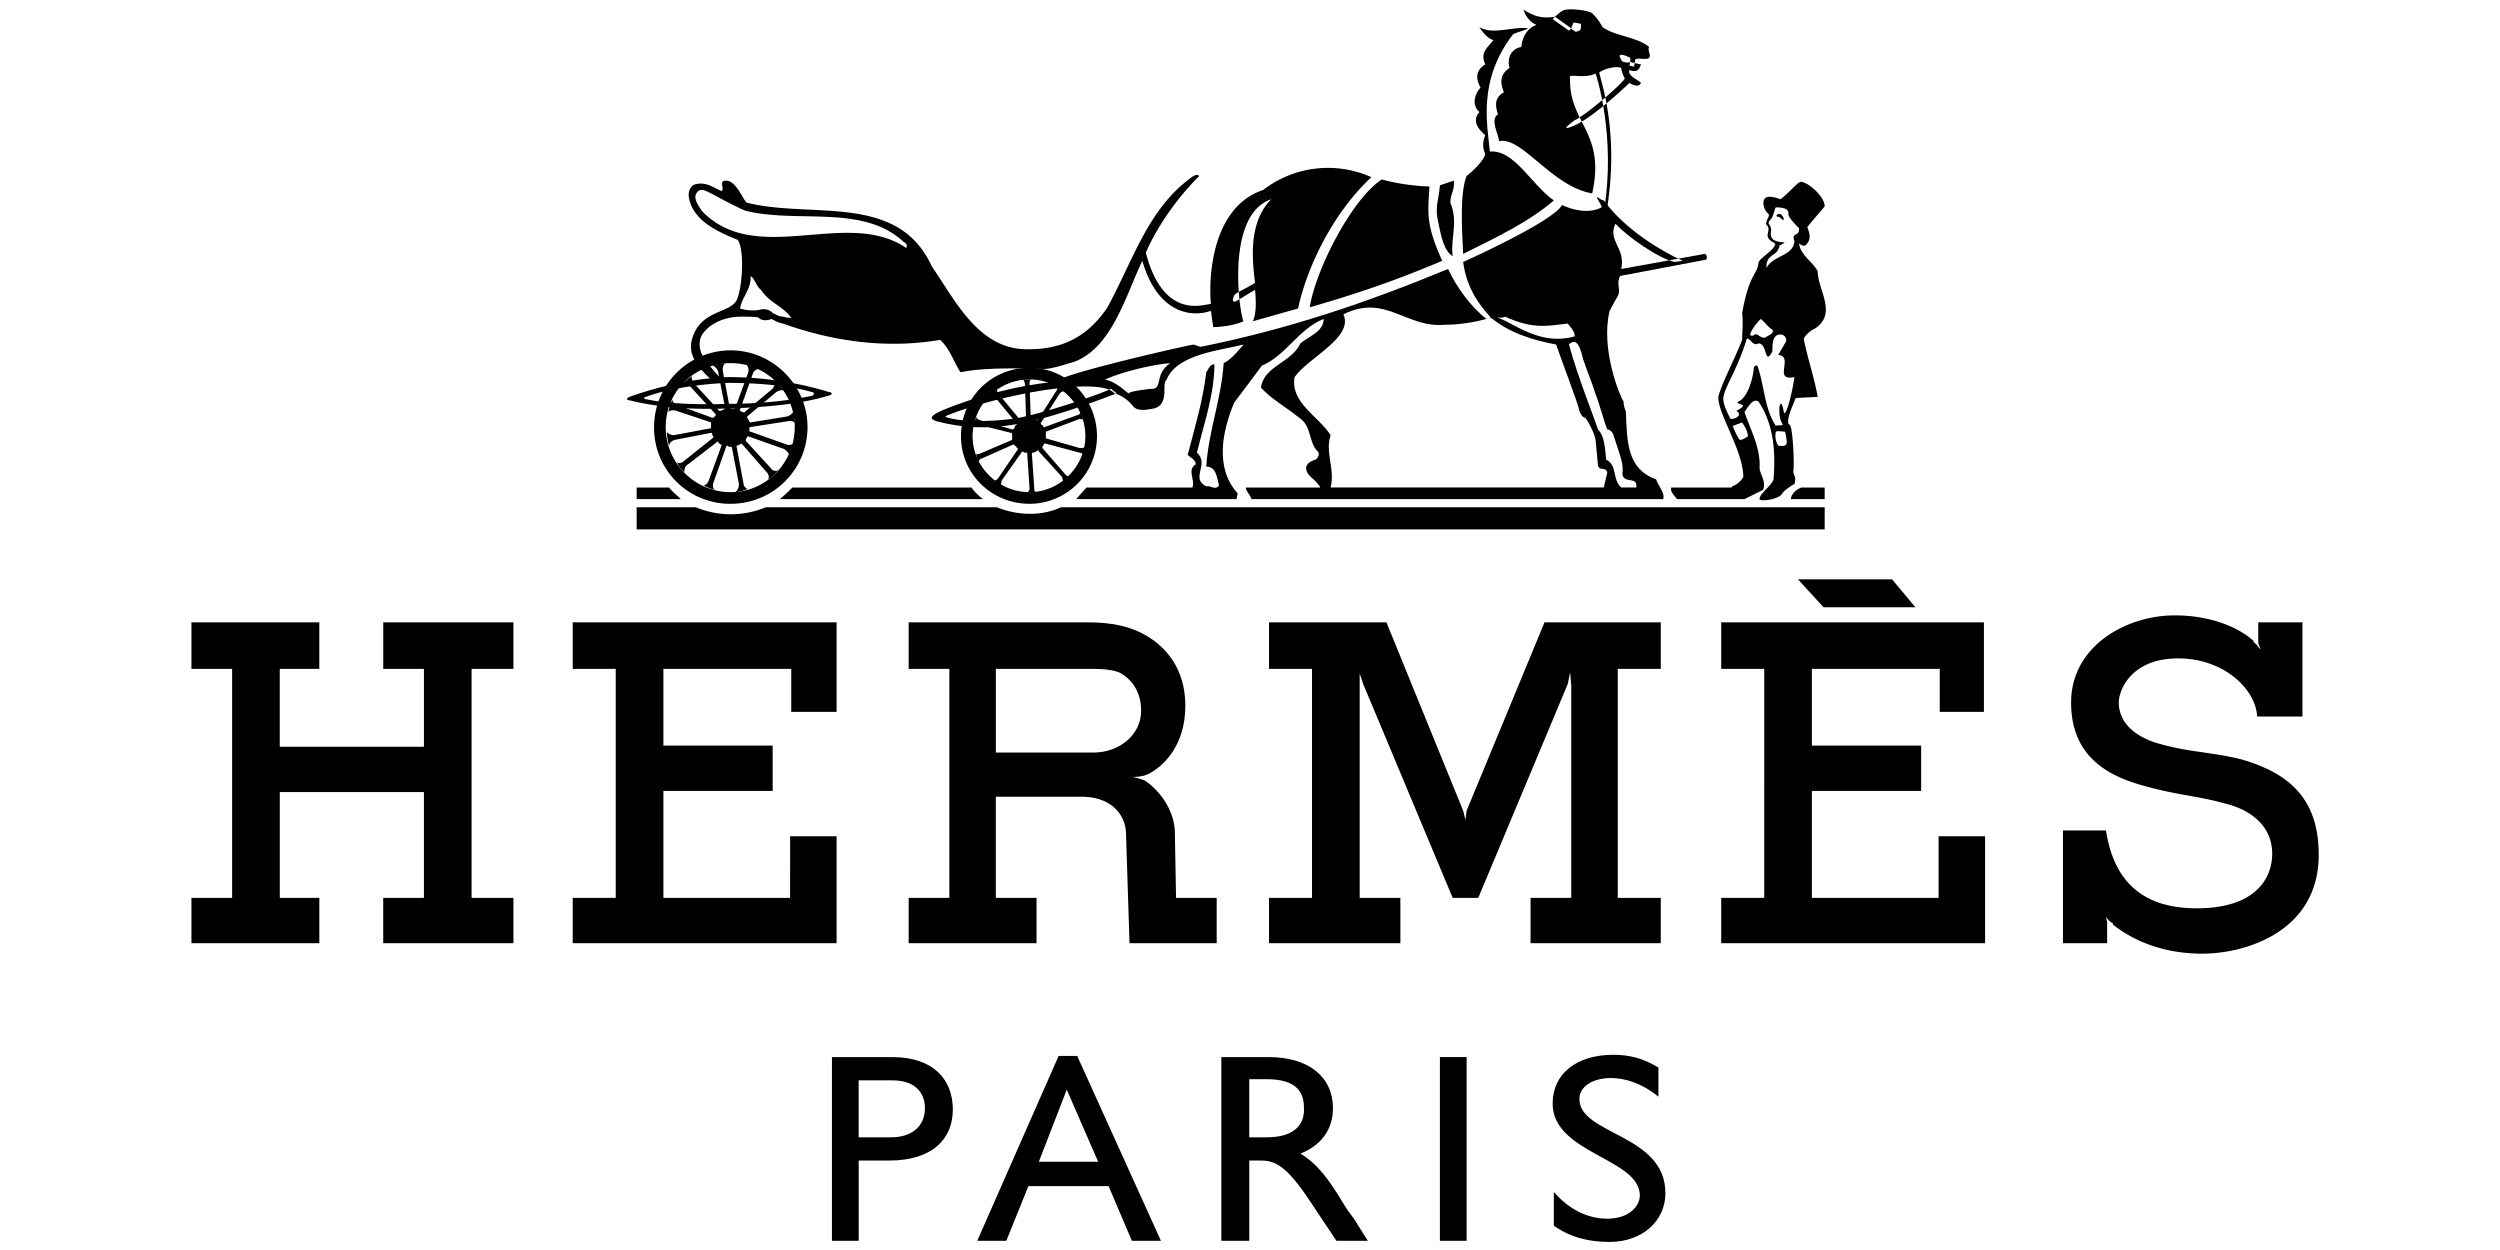 <svg xmlns="http://www.w3.org/2000/svg" width="120" height="60" viewBox="0 0 120 60">
    <g fill="#000" fill-rule="evenodd">
        <path d="M9.189 29.873h6.138v2.232h-1.898v3.739h6.92v-3.739h-1.953v-2.232h6.249v2.232h-2.009v10.992h2.009v2.176h-6.25v-2.176h1.953V38.02H13.43v5.077h1.898v2.176H9.189v-2.176h1.953V32.105H9.189v-2.232M82.618 29.873h12.61v4.297h-2.12v-2.065H86.97v3.683h5.245v2.176H86.97v5.133h6.082V40.14h2.232v5.133H82.618v-2.176h2.065V32.105h-2.065v-2.232M27.49 29.873h12.667v4.297H37.98v-2.065h-6.137v3.683h5.245v2.176h-5.245v5.133h6.082V40.14h2.232v5.133H27.49v-2.176h2.065V32.105H27.49v-2.232M86.301 27.809h4.52l1.115 1.339H87.53l-1.228-1.34M107.616 36.457c-1.563-.39-2.623-.334-4.241-.837-1.395-.502-1.674-1.339-1.674-1.897 0-.614.613-2.12 2.846-2.12 2.231 0 3.738 1.506 3.794 2.79h2.176v-4.52h-2.12v1.005l.11.279v.055-.055c-.055 0-.11-.168-.334-.335v-.056c-.614-.558-1.897-1.228-3.794-1.228-2.287 0-4.966 1.451-4.966 4.185 0 2.679 1.897 3.571 3.571 4.017 1.618.447 2.456.447 3.85.838 1.34.334 2.232 1.171 2.232 2.399 0 1.116-.725 2.622-3.626 2.622-2.846 0-4.018-1.562-4.353-3.738h-2.064v5.412h2.12V44.27l-.056-.28s.056.168.335.336v.055c1.06.838 2.51 1.395 4.296 1.395 2.065 0 5.58-1.06 5.58-4.742 0-2.679-1.395-3.906-3.682-4.576M77.653 43.097V32.105h2.064v-2.232h-5.58l-3.739 9.04-.055.446-.112-.447-3.682-9.04h-5.636v2.233h2.064v10.992h-2.064v2.176h6.305v-2.176h-1.953V32.328l.167.502 4.297 10.267h1.228l4.296-10.267.112-.557.055.613v10.211h-1.953v2.176h6.25v-2.176h-2.064M32.68 23.959h-2.12V23.4h1.561c.056.112.391.391.559.559M85.966 23.959c0-.224.223-.447.502-.559h1.116v.559h-1.618M50.925 24.35c-.948.445-2.12.39-3.069 0H36.753a4.356 4.356 0 0 1-3.348 0H30.56v1.06h57.025v-1.06H50.925M37.422 23.959c.168-.112.558-.502.614-.559h8.593c.111.168.39.447.558.559h-9.765M49.419 23.624c1.45 0 2.678-1.228 2.678-2.679 0-1.506-1.227-2.733-2.678-2.733a2.738 2.738 0 0 0-2.734 2.733c0 1.451 1.227 2.679 2.734 2.679v.558c-1.841 0-3.292-1.45-3.292-3.237 0-1.84 1.45-3.291 3.292-3.291 1.785 0 3.236 1.45 3.236 3.291a3.239 3.239 0 0 1-3.236 3.237v-.558M38.761 20.499c0-2.009-1.673-3.682-3.682-3.682a3.68 3.68 0 0 0-3.683 3.682 3.644 3.644 0 0 0 3.683 3.683 3.68 3.68 0 0 0 3.682-3.683h-.614c0 1.73-1.394 3.125-3.068 3.125a3.119 3.119 0 0 1-3.125-3.125c0-1.73 1.395-3.069 3.125-3.069a3.06 3.06 0 0 1 3.068 3.069h.614"/>
        <path d="M51.149 22.787l-1.116-1.283v-.056c.055-.056.055-.112.111-.167l1.674.446c.056 0 .167.056.167.111 0-.055.057-.279.112-.39-.055.056-.167.056-.279.056l-1.562-.447c-.056 0-.056-.056-.056-.056v-.279l1.618-.613s.167 0 .167.055c0-.055-.111-.335-.111-.39 0 .055-.112.167-.168.167l.112-.055-1.674.613c0 .056 0 0-.056 0a.12.12 0 0 0-.111-.111c0-.056-.056-.112 0-.112l.893-1.395a.423.423 0 0 1 .222-.112c-.055 0-.278-.167-.39-.223.056 0 .056.168 0 .223l-.893 1.395h-.111s-.112-.055-.168-.055c0 0-.055 0-.055-.056l-.056-1.618c0-.112 0-.223.111-.223h-.446c.056 0 .112.167.112.223l.055 1.618c0 .056-.055.056-.055.056s-.112.055-.168.111c0 0-.055 0-.055-.056l-1.06-1.283c-.057-.055-.057-.167-.057-.223-.055.056-.278.223-.335.279.057 0 .168.056.224.111l1.06 1.284v.056c-.056 0-.112.111-.112.167 0 0-.056.056-.111.056l-1.562-.447c-.112-.055-.168-.111-.168-.167 0 .056-.112.335-.112.39 0 0 .168-.055.224 0l1.562.391c.056 0 .056.056.056.056v.279l-1.562.67c-.056 0-.168.055-.168 0 0 .055.056.279.112.39 0-.056.111-.167.167-.167l1.506-.67c.056 0 .056.056.056.056a.12.12 0 0 1 .112.112c.056 0 .056.055.056.055l-.949 1.395c-.056.056-.111.112-.167.112.056.055.279.223.335.223-.056 0 0-.168 0-.223l.948-1.339c0-.056.056-.056.056-.056.056.056.112.056.167.056.056 0 .056 0 .056.056l.112 1.674c0 .055-.056.167-.112.167h.447c-.112 0-.112-.112-.112-.224l-.112-1.617c0-.056.056-.056.056-.056a.425.425 0 0 0 .223-.112s.056 0 .056.056l1.116 1.228c0 .055.056.167.056.222l.279-.278c-.056.056-.167-.056-.167-.056M34.967 18.379c1.563 0 3.125.167 4.018.447.111 0 .111.11 0 .167-.949.223-2.51.39-3.962.39-1.45.056-3.013 0-4.017-.223-.112 0-.112-.112 0-.112.892-.334 2.4-.613 3.961-.67V18.1c-1.674.056-3.348.446-4.743.948-.167.056-.167.168 0 .168 1.563.39 3.181.446 4.8.39 1.561-.056 3.235-.167 4.742-.613.223-.056.167-.167.055-.167a16.688 16.688 0 0 0-4.854-.726v.279"/>
        <path d="M51.54 17.374c-.391.112-1.061.335-1.396.335-.28 0-1.674-.055-2.623 0-1.283.056-1.394.224-1.45.112-.28-.447-.502-1.116-.948-1.507-2.623.447-5.19.056-7.533-.78v-.336c.167.057.279.057.39.057-.39-.559-1.06-.726-1.45-1.34-.223-.167-.28-.502-.503-.67.056.614-.446 1.06-.501 1.563.334.111.78.111.948.056.223-.056.502 0 .614.167.167.056.278.167.502.167v.335c-.28-.056-.335-.111-.558-.223-.279.112-.502.056-.614-.055-.056-.057-.614-.057-.837-.057-.725 0-1.507.28-1.897.893-.168.335-.112.726.056 1.004.112.168.614.893.948 1.117l-.446.11c-.67-.613-1.172-1.17-1.06-1.896.334-1.562 1.785-1.339 2.176-2.009.279-.613.39-2.399.056-2.901-.949-.39-2.12-.893-2.344-2.01-.056-.278.056-.613.335-.668.502-.112.837.167 1.228.334.167-.111-.168-.502.223-.502.502 0 .837 1.004 1.004 1.06l-.056.39c-.335-.11-1.562-.78-1.673-.836-.224-.112-.503-.28-.67-.056-.223.279.055.614.223.893 2.623 2.734 6.975-.168 9.82 1.785.056-.167 0-.223-.112-.279-1.952-1.84-5.077-.892-7.588-1.506l.056-.39c3.125.78 7.254-.503 8.872 3.068 1.06 1.507 2.176 3.906 4.464 3.962 1.84.056 3.068-.67 3.961-2.01 1.228-2.23 1.953-4.798 4.129-6.304.223-.112.335 0 .223.056-1.06 1.06-2.008 2.455-2.51 3.626.836 3.181 2.678 2.512 3.124 2.456-.111-1.172 0-4.632 2.511-5.468a5.093 5.093 0 0 1 5.19-.614c-1.954 1.841-3.125 4.464-3.516 6.305l-2.176.614c.167-.335.167-.893.112-1.507-.224.112-.447.28-.949.558-.223.056-.056-.279-.056-.279 0-.111.558-.335 1.005-.614-.168-1.283-.28-2.957.78-4.017-2.175.725-1.561 5.3-1.339 5.859-.613.278-1.45.278-1.45.278l-.112-.78c-.948.335-2.567.111-3.292-2.4-.781 1.618-1.45 4.185-3.292 4.854M85.576 10.567c-.112-.112-.168-.167-.28-.167-.055-.056 0-.112.056-.112.056-.055.167 0 .224.112.055.055.055.167 0 .167"/>
        <path d="M35.637 21.336l1.172 1.34c.111.11.111.278.055.334.168-.056.391-.334.502-.446-.055.055-.278.055-.334-.056l-1.228-1.34v-.11L35.86 21c0-.056.056-.056.056-.056l1.73.614c.167.112.223.224.223.28.056-.112.167-.447.223-.558-.056.055-.223.11-.335.055l-1.73-.614c-.056 0-.056 0-.056-.055v-.112c0-.056.056-.056.056-.056l1.786-.279c.223-.056.334.056.334.112 0-.112-.055-.503-.055-.614 0 .056-.112.223-.335.279l-1.73.28c-.056 0-.056-.057-.056-.057-.055-.056-.055-.111-.11-.167v-.056l1.394-1.171c.167-.112.335-.112.39-.057-.111-.111-.334-.39-.446-.502.056.056 0 .223-.111.391l-1.34 1.116c-.055.055-.055.055-.055 0-.056 0-.112 0-.167-.056 0 0-.057-.056 0-.056l.613-1.73a.336.336 0 0 1 .279-.223c-.111-.055-.502-.223-.614-.223.056 0 .167.223.112.39l-.614 1.674c0 .057-.056.057-.056.057h-.167l-.056-.057-.335-1.785c0-.223.112-.335.112-.335-.112 0-.446.056-.614.112.056 0 .223.112.28.279l.334 1.73c0 .056 0 .056-.056.111-.056 0-.111.056-.168.056h-.055l-1.228-1.34c-.111-.166-.111-.334-.055-.334-.112.056-.391.279-.447.39.056 0 .223 0 .335.112l1.228 1.34v.055l-.112.112h-.056l-1.674-.614c-.167-.056-.279-.223-.223-.279-.112.168-.168.502-.223.614.055-.056.223-.112.39-.056l1.675.558v.279l-1.786.335c-.168 0-.335-.112-.335-.168 0 .168.056.559.111.67 0-.056.056-.223.28-.279l1.73-.335s.055 0 .055.056 0 .056.056.111v.056l-1.395 1.116c-.167.168-.335.112-.335.056 0 .167.28.446.335.503 0-.057 0-.224.112-.336l1.45-1.116c0-.055 0-.055.056 0l.111.112c.057 0 .057 0 .057.056l-.614 1.674c-.056.167-.224.279-.28.223.113.056.447.223.615.223-.112 0-.168-.167-.112-.334l.614-1.73s0-.056.056-.056c.055.056.111.056.167.056 0 0 .056 0 .056.056l.334 1.73a.51.51 0 0 1-.167.39c.167 0 .502-.112.614-.167-.056.055-.223-.112-.223-.224l-.335-1.785v-.056c.056 0 .111-.056.168-.056.055-.055.055-.055.11 0M84.795 10.79c-.057-.055 0-.111 0-.167.055-.168.111-.168.111-.335-.279-.223-.335-.67-.168-.781.168-.167.726.056.726.056.502-.39.67-.67.948-.837.391 0 1.172.725 1.172 1.172-.111.167-.39.446-.837 1.004.167.39.167.67-.111.893-.056 0-.168 0-.28-.112.056.558.67.893.894 1.34 0 .892.948 2.008-.112 2.734-.224.111-.447.279-.558.502.167.892.502 1.84.67 2.79l-1.06.055c-.112.335-.447.949-.335 1.284 0 0-.057-.056.055 0 .168.223.223 2.064.168 2.231 0 .224.167.224.055.614-.111.056-.557.335-.614.502-.278.28-1.06.335-1.06.224 0-.28.558-.614.67-.949.112-1.34 0-2.678-.725-3.739-.279-.167-.502.28-.67.503.28.837.781 1.73.726 2.678 0 .28.335.67.167 1.06l-.893.447h-3.236c-.112-.168-.335-.335-.28-.559h2.902c0-.111.28-.055.559-.501 0-1.34-1.395-3.292-1.172-3.962.279-.837.67-1.507 1.116-2.623l.223-.055c-.503 1.674-1.228 2.51-1.116 3.012.056.28.167.503.335.838l.111.334c.056.168.224.558.335.67.168 0 .279-.112.39-.168 0-.223-.167-.502-.278-.669l-.447.167-.111-.334c.335 0 .558-.223.278-.391.782-.39-.167-.279.112-.447.447-.223.67-1.06.726-1.562 0-.111.055-.167.167-.167.335.893.335 2.065.893 2.901v.28a.913.913 0 0 0 .111.669c.503.056.446-.056.335-.67-.111 0-.335-.055-.446 0v-.279c.055-.055.278 0 .335-.055-.168-.28-.168-.502-.168-.781 0-.168.111-.503.223.222.167.057.447-1.283.502-1.73-1.06.224 0-1.004-.78-1.06l.39-.669c0-.223-.167-.39-.447-.279l-.222-.279c-.168-.055-.336-.335-.559-.502-.167.167-.446.502-.502.726-.056.055.112.11.168.055.167-.167.279.168.557.112.112-.112.447-.167.336-.39l.222.278c-.222.112-.222.502-.222.781-.391.726-.224-.39-.67-.39-.279.167-.39-.28-.558-.223l-.223.055c0-.39.056-.837 0-1.283.334-1.897.725-1.841.78-2.399 0-.223.838-.67.782-.893.056 0 .167.167.167.223-.056.28-.614.28-.557.893.334-.614 1.283-.558 1.338-1.283-.167-.447.224-.168.224-.614-.112-.112-.447-.446-.502-.614-.057-.056.167-.39-.614-.39-.056.056-.112.39-.224.558-.055.055-.167.167-.111.223 0 .056.111.111.111.334-.055.224 0 .335.112.447.447.223.781 0 .28.279 0 .055 0 .111-.057.167 0-.056-.167-.279-.223-.335-.055 0-.334-.167-.279-.39.056-.223.056-.335-.055-.446M69.785 8.67c.056.39-.168.67-.168 1.06.391.949 0 1.674.112 2.567-.447-.279-.558-1.004-.726-1.785-.11-.67.057-.893.112-1.619l.67-.223M68.613 8.95c-.055 1.17-.223 1.729.614 3.57-2.12.893-3.85 1.507-6.36 2.232.278-1.785 2.008-5.189 3.458-6.138 1.228.335 2.288.335 2.288.335"/>
        <path d="M63.145 22.062c-.558.167-.558.502-.223.837.223.167.446.446.446.501h-3.57c0 .168.167.28.278.559h19.753c.11-.28-.224-.614-.336-.949-1.395-.502-1.395-1.786-1.45-3.236 0-.056-.112-.224-.112-.503-.167-.223-1.116-2.51-.67-4.352l.335-.613c.28-.39-.055-.614.168-1.06l4.129-.782c.055-.055.055-.223-.056-.278 0-.057.056 0 0 0l-4.017.725c.223-1.005-.67-1.34-.28-2.176.558.613 2.065 1.674 2.846 1.84l.39-.055c-1.003-.446-2.789-1.506-3.793-2.901-.112 0-.223-.112-.335-.168 0 .112.279.447.223.502 0 0-.67.447-1.897-.111-.39.781-4.743 2.734-4.743 2.734.167 1.228.726 2.009 1.34 2.679.055.11-.168-.112 0 0 .892.724 1.952 1.06 3.124 1.283.223.67 1.06 2.845 1.116 3.18.111.335.279.335.279.335.112.111.502.837.502 1.116l.111 1.171c.057.28.391.056.447.336l-.167.724h.837c-.447-.39-.167-1.06-.726-1.338-.055-.67-.111-1.172-.39-1.451-.223-.67-.949-2.455-1.395-4.073l.279-.391c-1.228.335-2.176-.111-3.292-.725-.837-.39-.335-.056-.056-.224 1.34.614 2.008.447 3.013.335.112.167.335.335.335.614l-.28.39c.28-.278.503-.111.67.67.224.67.446 1.172.614 1.73.223.558.39 1.283.558 1.674 0 0 .167 0 .28.223.39 1.228.501 1.395.445 1.953.112.446.726.056.67.613H63.87c.224-.892-.279-1.673 0-2.51-.557-.893-1.952-1.562-1.73-2.79.67-.949 2.846-1.897 2.344-3.013 2.009-1.004 3.013.67 4.855.502.67 0 1.395-.112 2.008-.279-.781-.614-1.45-1.562-1.84-2.4-3.907 1.619-7.701 2.902-11.886 3.739l-.335-.111c-.39.055-6.751 1.506-6.528 1.785-2.4.167-5.189 1.172-5.803 1.506-.279.168-.335.28 0 .391 2.566.67 4.687.168 8.649-1.339l-.28-.223c-.223.168-3.46 1.283-4.742 1.45-1.34.168-2.511.112-3.07-.055-.166-.056-.166-.056-.055-.112 2.511-1.004 7.366-1.897 8.035-1.06.39.112.67.335.893.614.223.279.67.167 1.004.112.446-.112.503-.503.503-.893l-.503-.056c-.223 0-1.116.111-1.228.223-.334-.28-.669-.558-1.115-.67.892-.39 2.343-.725 3.124-.781-.725.503-.39 1.116-.78 1.228l.502.056c0-.224 0-.391.11-.502.503-1.228 2.623-1.395 3.683-1.674 0 0-.558.725-.948.892-.112 1.73-.725 3.237-.837 4.966.502 0 .502.558.614.893-.168.279-.39 0-.614.056-.781-.39.168-1.06-.446-1.618.334-1.395.837-2.79.837-4.24-.223 0-.28.222-.391.39-.168 1.394-.558 2.678-.893 3.961.112.112.39.224.39.447-.446.279 0 .78-.167 1.115h-5.077l-.502.559h7.7l.055-.28c-1.115-1.227-.725-3.012-.167-4.351l1.34-1.786c1.115-.447 1.785-1.785 2.957-2.232 0 .614-.726.837-1.116 1.172-.447.948-1.73 1.06-1.898 2.12.503.558 1.228.948 1.842 1.45.613.391.446 1.229.892 1.619.112.112 0 .335-.111.39"/>
        <path d="M71.682 1.919c-.223.334-.67.558-.39 1.172-.558.334-.391.836-.224 1.115-.279.28-.446.837-.056 1.172-.446.502.112.949.28 1.116-.224.502 0 .893 0 .893-.056.335-.67.892-.894 1.06-.334.837-.223 2.567-.167 3.739 1.563-.782 3.125-1.507 4.353-2.567-1.06-.726-1.898-2.455-3.07-2.344-.111-1.227-.613-3.403 1.117-5.635.222-.112.558-.168.725-.28-.725-.11-1.674.336-2.344-.055 0 0 .335.558.67.614"/>
        <path d="M75.42 1.36c0 .057.223.168.223.168s.224-.056.224-.111c0-.057.055-.224 0-.28-.056 0-.224-.055-.335-.055 0 0-.112.223-.112.278l-.111.112-.782-.557.112-.112s.335-.335.502-.335c.168-.056 1.06 0 1.283.167.168.168.28.28.503.67.614.446 1.618.446 2.232.948-.112.168.167.447-.056.558-.167.056-.558-.056-.614.056l-.055.335-.224-.056s.112-.39 0-.39c-.112-.056-.335-.168-.446-.112-.056.056 0 .111.056.223 0 .112.278.167.446.112l.223.055.28.057c-.112.278-.168.39-.559.278-.112.28.502.503.558.614-.056.112-.167.223-.558 0 0 0-1.618 1.563-2.567 2.009-1.004.446-.055-.223-.055-.223.446-.168 2.4-1.842 2.4-2.009-.057-.112-.168-.335-.168-.502-.28-.112-.837.055-1.06.223.111.502 1.004 3.013.334 6.807l-.111-.111c.613-3.683-.39-6.64-.39-6.64-.559.223-.95.056-1.228.111-.112 2.288 1.73 2.623 1.06 5.636-1.953-.335-3.348-2.734-4.464-2.511-.056-.39-.446-1.06-.056-1.283-.111-.335-.223-.782.28-1.06-.168-.447-.224-.837.278-1.172-.112-.28-.055-.893.558-1.005.056-.502.279-.893.725-1.06-.502-.223-.613-.725-.613-.725.446.279.837.447 1.506.335l.781.557M56.45 43.097l-.056-3.124c0-.949-.614-1.953-1.451-2.512-.168-.055-.447-.167-.67-.167.223 0 .502 0 .781-.111.838-.39 1.842-1.451 1.842-3.293 0-1.395-.559-2.455-1.563-3.18-.948-.67-2.008-.837-3.124-.837h-8.593v2.232h1.953v10.992h-1.953v2.176h6.138v-2.176H47.8v-4.854h4.24c1.451.056 2.009 1.004 2.009 1.785l.168 5.245h4.184v-2.176H56.45zm-3.963-6.974h-4.686v-4.018h4.408c.502 0 1.06 0 1.506.168.558.279 1.06.892 1.06 1.84 0 1.172-1.06 2.01-2.288 2.01zM42.835 50.741c2.008 0 2.901 1.116 2.901 2.511s-.948 2.455-3.069 2.455h-1.45v3.85h-1.284v-8.816h2.902zm-1.619 3.85h1.563c.949 0 1.618-.502 1.618-1.395 0-.67-.39-1.339-1.562-1.339h-1.619v2.734zM55.724 59.557h-1.395l-1.116-2.622h-3.85l-1.06 2.622h-1.395l3.906-8.872h.892l4.018 8.872zm-5.86-3.794h2.847l-1.507-3.46-1.34 3.46zM69.115 59.558h1.283V50.74h-1.283zM79.605 52.639c-.837-.67-1.618-.893-2.288-.893-.836 0-1.506.39-1.506 1.004 0 1.73 4.129 1.674 4.129 4.52 0 1.339-1.116 2.343-2.678 2.343-1.005 0-1.897-.223-2.678-.78v-1.62c.725.838 1.618 1.284 2.566 1.284 1.06 0 1.562-.613 1.562-1.115 0-1.786-4.185-2.01-4.185-4.409 0-1.45 1.172-2.343 2.902-2.343.781 0 1.451.167 2.176.614v1.395M64.986 58.497c-.167-.223-.335-.446-.502-.725-.67-1.116-1.228-1.897-2.064-2.4 1.004-.39 1.562-1.171 1.562-2.176 0-1.506-1.172-2.455-3.069-2.455h-2.288v8.816h1.34v-3.85h.557c.67 0 1.228.224 2.4 2.01l1.227 1.84h1.507l-.67-1.06zm-4.185-3.906h-.836v-2.79h.836c1.284 0 1.786.503 1.786 1.34.056.725-.335 1.45-1.786 1.45z"/>
    </g>
</svg>

